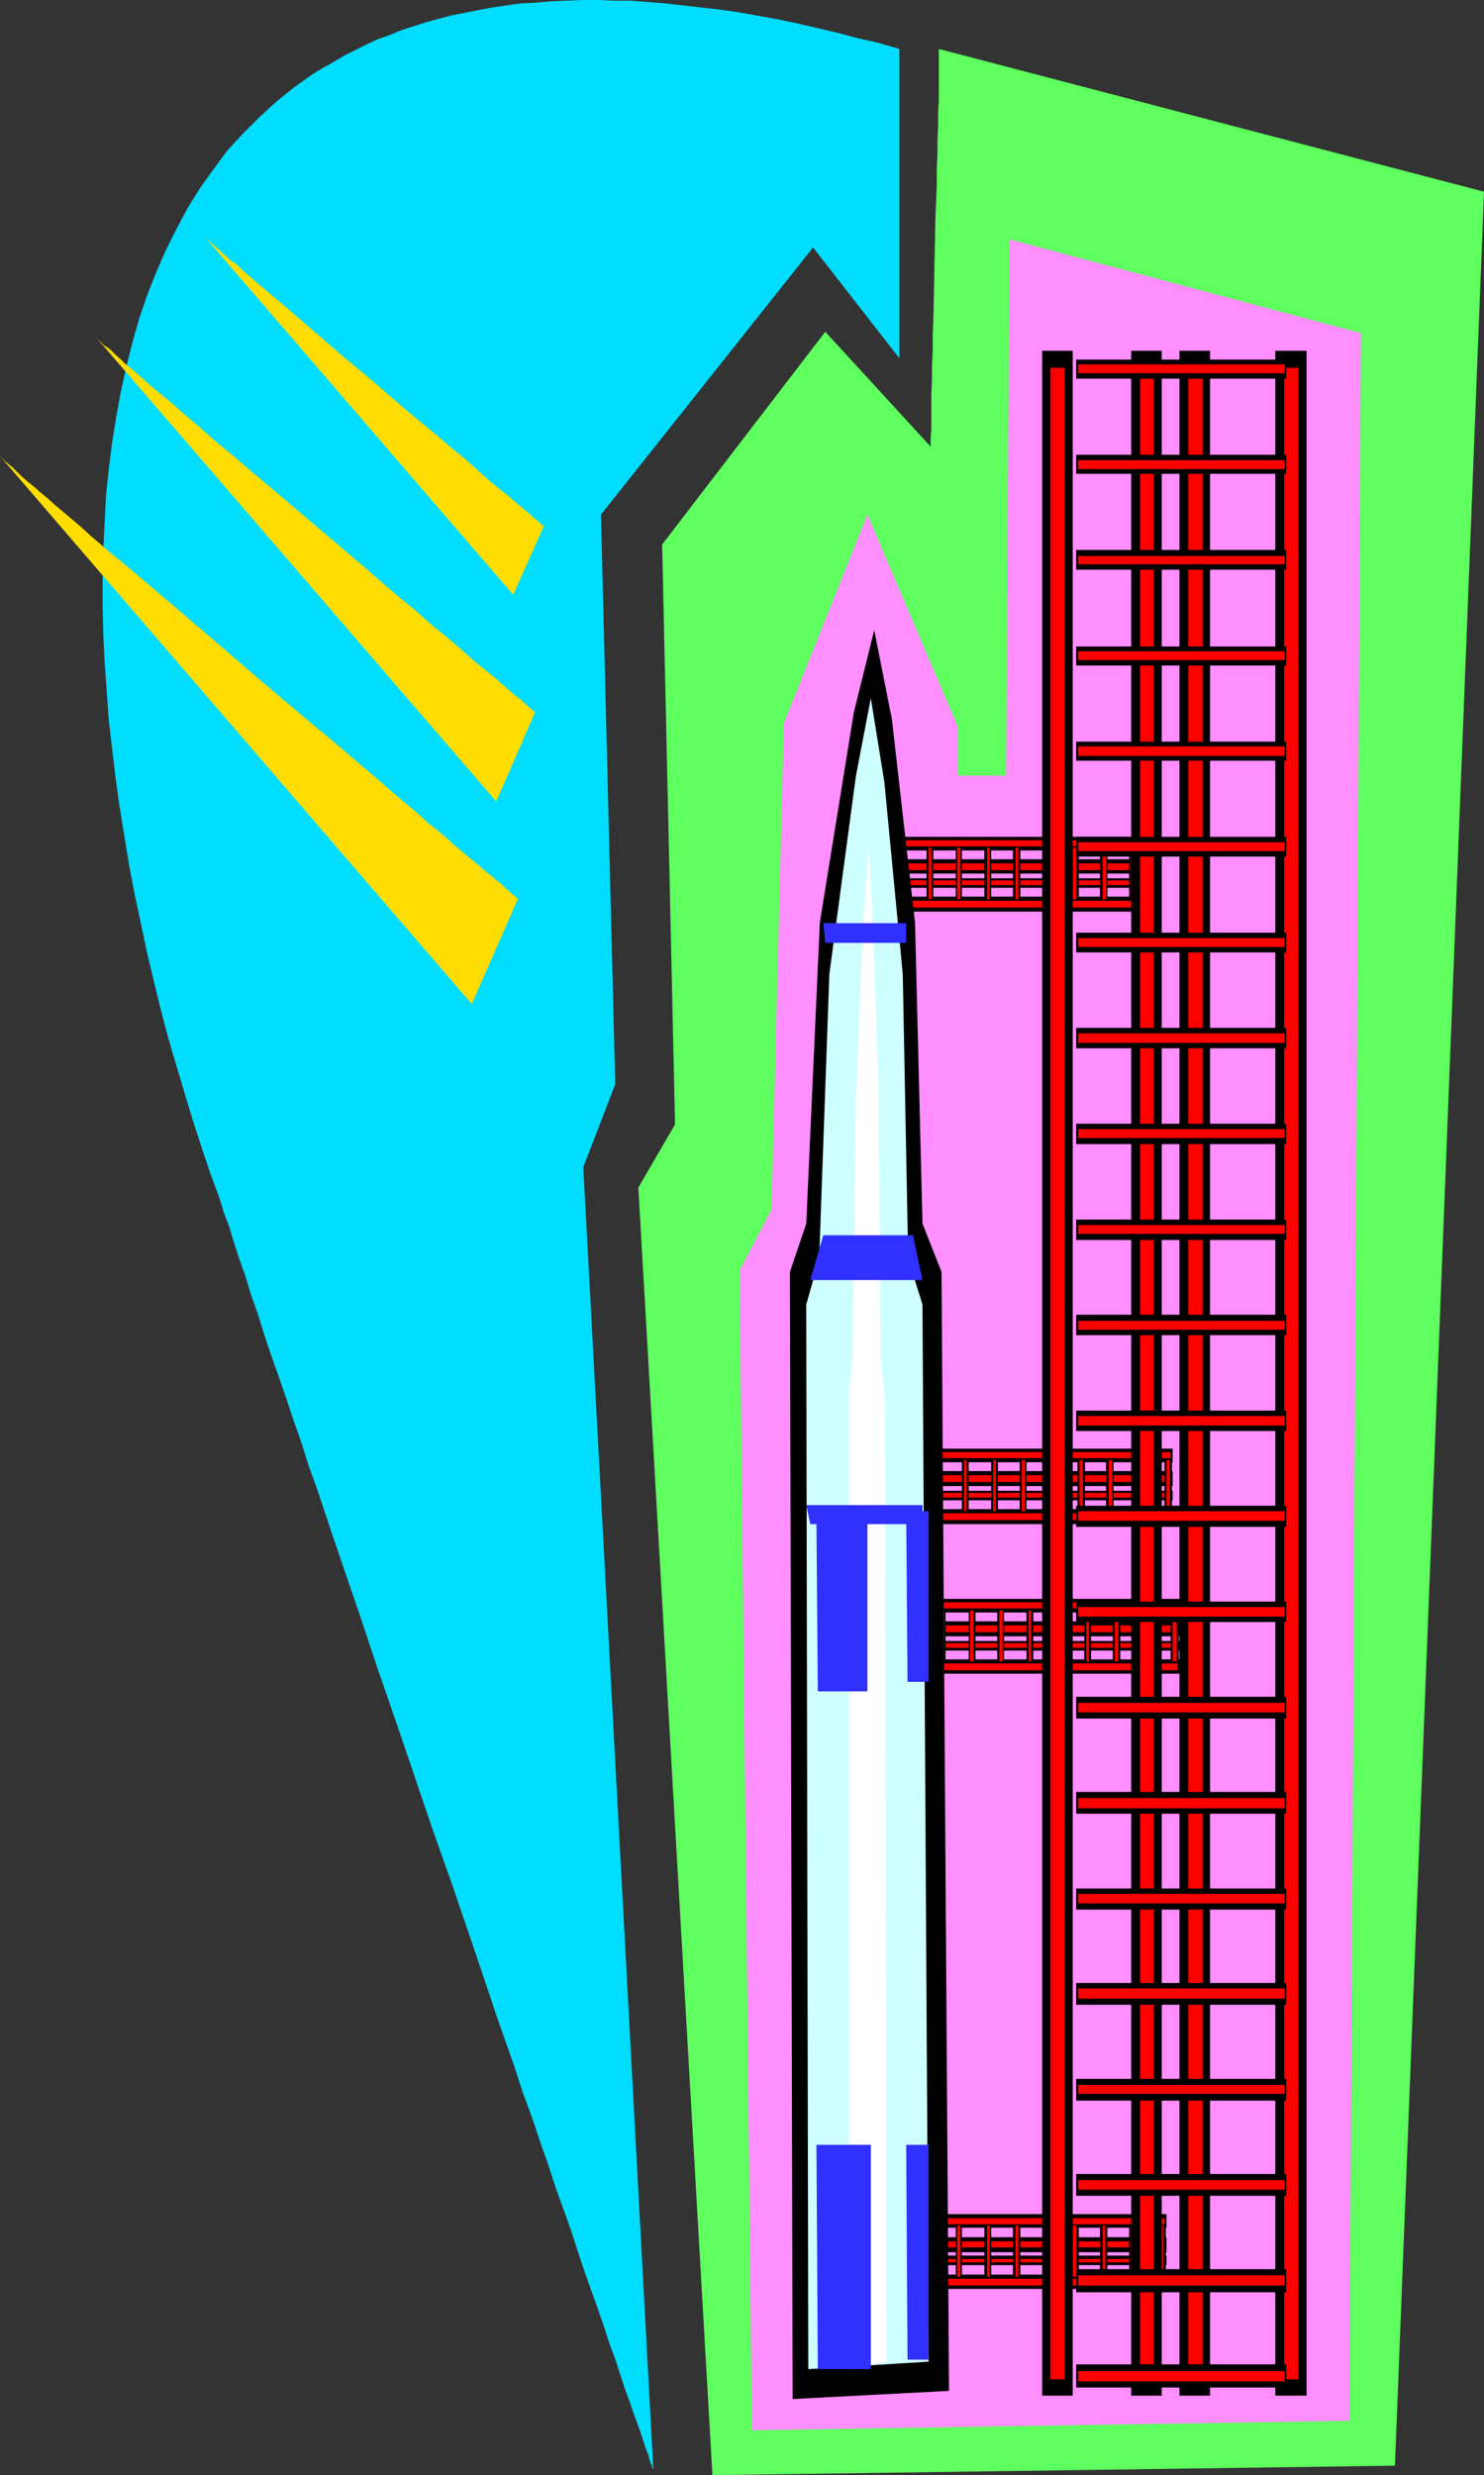 <?xml version="1.0" encoding="UTF-8" standalone="no"?>
<svg
   version="1.0"
   width="93.342mm"
   height="155.668mm"
   id="svg180"
   sodipodi:docname="Rocket 18.wmf"
   xmlns:inkscape="http://www.inkscape.org/namespaces/inkscape"
   xmlns:sodipodi="http://sodipodi.sourceforge.net/DTD/sodipodi-0.dtd"
   xmlns="http://www.w3.org/2000/svg"
   xmlns:svg="http://www.w3.org/2000/svg">
  <rect width="100%" height="100%" fill="#333333" stroke="none"/>
  <sodipodi:namedview
     id="namedview180"
     pagecolor="#ffffff"
     bordercolor="#000000"
     borderopacity="0.25"
     inkscape:showpageshadow="2"
     inkscape:pageopacity="0.0"
     inkscape:pagecheckerboard="0"
     inkscape:deskcolor="#d1d1d1"
     inkscape:document-units="mm" />
  <defs
     id="defs1">
    <pattern
       id="WMFhbasepattern"
       patternUnits="userSpaceOnUse"
       width="6"
       height="6"
       x="0"
       y="0" />
  </defs>
  <path
     style="fill:#5eff5e;fill-opacity:1;fill-rule:evenodd;stroke:none"
     d="m 169.365,588.353 -17.615,-306.054 8.727,-15.028 -3.071,-137.837 38.786,-50.578 25.049,27.309 v -1.939 l 0.162,-2.262 v -2.585 -2.747 -3.07 l 0.162,-3.232 v -3.393 l 0.162,-3.555 v -3.717 l 0.162,-3.878 0.162,-7.918 0.323,-15.998 0.323,-7.756 v -3.878 l 0.162,-3.555 v -3.555 l 0.162,-3.232 v -3.232 l 0.162,-2.747 V 21.168 18.906 16.805 11.958 11.796 11.635 L 352.789,45.569 331.618,586.091 Z"
     id="path1" />
  <path
     style="fill:#ff8eff;fill-opacity:1;fill-rule:evenodd;stroke:none"
     d="m 178.738,577.688 -2.909,-275.674 7.596,-14.543 2.909,-115.538 19.878,-49.608 21.494,50.416 v 11.635 h 11.474 l 0.808,-127.495 83.551,22.3 -2.747,496.246 z"
     id="path2" />
  <path
     style="fill:#000000;fill-opacity:1;fill-rule:evenodd;stroke:none"
     d="m 270.531,216.694 v -3.555 H 206.211 v 3.555 z"
     id="path3" />
  <path
     style="fill:#ff0000;fill-opacity:1;fill-rule:evenodd;stroke:none"
     d="m 269.884,215.724 v -1.616 h -63.188 v 1.616 z"
     id="path4" />
  <path
     style="fill:#000000;fill-opacity:1;fill-rule:evenodd;stroke:none"
     d="m 270.531,202.15 v -3.232 H 206.211 v 3.232 z"
     id="path5" />
  <path
     style="fill:#ff0000;fill-opacity:1;fill-rule:evenodd;stroke:none"
     d="m 269.884,201.181 v -1.454 h -63.188 v 1.454 z"
     id="path6" />
  <path
     style="fill:#000000;fill-opacity:1;fill-rule:evenodd;stroke:none"
     d="m 270.531,207.645 v -3.393 H 206.211 v 3.393 z"
     id="path7" />
  <path
     style="fill:#ff0000;fill-opacity:1;fill-rule:evenodd;stroke:none"
     d="m 269.884,206.837 v -1.616 h -63.188 v 1.616 z"
     id="path8" />
  <path
     style="fill:#000000;fill-opacity:1;fill-rule:evenodd;stroke:none"
     d="m 270.531,211.038 v -2.262 H 206.211 v 2.262 z"
     id="path9" />
  <path
     style="fill:#ff0000;fill-opacity:1;fill-rule:evenodd;stroke:none"
     d="m 269.884,210.392 v -1.131 h -63.188 v 1.131 z"
     id="path10" />
  <path
     style="fill:#000000;fill-opacity:1;fill-rule:evenodd;stroke:none"
     d="m 270.208,201.504 h -1.778 v 12.443 h 1.778 z"
     id="path11" />
  <path
     style="fill:#ff0000;fill-opacity:1;fill-rule:evenodd;stroke:none"
     d="m 269.723,201.504 h -0.808 v 12.281 h 0.808 z"
     id="path12" />
  <path
     style="fill:#000000;fill-opacity:1;fill-rule:evenodd;stroke:none"
     d="m 263.258,201.504 h -1.778 v 12.443 h 1.778 z"
     id="path13" />
  <path
     style="fill:#ff0000;fill-opacity:1;fill-rule:evenodd;stroke:none"
     d="m 262.935,201.504 h -0.808 v 12.281 h 0.808 z"
     id="path14" />
  <path
     style="fill:#000000;fill-opacity:1;fill-rule:evenodd;stroke:none"
     d="m 256.471,201.504 h -1.778 v 12.443 h 1.778 z"
     id="path15" />
  <path
     style="fill:#ff0000;fill-opacity:1;fill-rule:evenodd;stroke:none"
     d="m 255.824,201.504 h -0.808 v 12.281 h 0.808 z"
     id="path16" />
  <path
     style="fill:#000000;fill-opacity:1;fill-rule:evenodd;stroke:none"
     d="m 249.522,201.504 h -1.616 v 12.443 h 1.616 z"
     id="path17" />
  <path
     style="fill:#ff0000;fill-opacity:1;fill-rule:evenodd;stroke:none"
     d="m 249.037,201.504 h -0.808 v 12.281 h 0.808 z"
     id="path18" />
  <path
     style="fill:#000000;fill-opacity:1;fill-rule:evenodd;stroke:none"
     d="m 242.573,201.504 h -1.778 v 12.443 h 1.778 z"
     id="path19" />
  <path
     style="fill:#ff0000;fill-opacity:1;fill-rule:evenodd;stroke:none"
     d="m 242.088,201.504 h -0.646 v 12.281 h 0.646 z"
     id="path20" />
  <path
     style="fill:#000000;fill-opacity:1;fill-rule:evenodd;stroke:none"
     d="m 235.624,201.504 h -1.616 v 12.443 h 1.616 z"
     id="path21" />
  <path
     style="fill:#ff0000;fill-opacity:1;fill-rule:evenodd;stroke:none"
     d="m 235.3,201.504 h -0.646 v 12.281 h 0.646 z"
     id="path22" />
  <path
     style="fill:#000000;fill-opacity:1;fill-rule:evenodd;stroke:none"
     d="m 228.674,201.504 h -1.454 v 12.443 h 1.454 z"
     id="path23" />
  <path
     style="fill:#ff0000;fill-opacity:1;fill-rule:evenodd;stroke:none"
     d="m 228.351,201.504 h -0.808 v 12.281 h 0.808 z"
     id="path24" />
  <path
     style="fill:#000000;fill-opacity:1;fill-rule:evenodd;stroke:none"
     d="m 221.887,201.504 h -1.616 v 12.443 h 1.616 z"
     id="path25" />
  <path
     style="fill:#ff0000;fill-opacity:1;fill-rule:evenodd;stroke:none"
     d="m 221.402,201.504 h -0.646 v 12.281 h 0.646 z"
     id="path26" />
  <path
     style="fill:#000000;fill-opacity:1;fill-rule:evenodd;stroke:none"
     d="m 214.938,201.504 h -1.454 v 12.443 h 1.454 z"
     id="path27" />
  <path
     style="fill:#ff0000;fill-opacity:1;fill-rule:evenodd;stroke:none"
     d="m 214.615,201.504 h -0.808 v 12.281 h 0.808 z"
     id="path28" />
  <path
     style="fill:#000000;fill-opacity:1;fill-rule:evenodd;stroke:none"
     d="m 208.15,201.504 h -1.616 v 12.443 h 1.616 z"
     id="path29" />
  <path
     style="fill:#ff0000;fill-opacity:1;fill-rule:evenodd;stroke:none"
     d="m 207.665,201.504 h -0.646 v 12.281 h 0.646 z"
     id="path30" />
  <path
     style="fill:#000000;fill-opacity:1;fill-rule:evenodd;stroke:none"
     d="m 277.318,544.077 v -3.393 h -64.158 v 3.393 z"
     id="path31" />
  <path
     style="fill:#ff0000;fill-opacity:1;fill-rule:evenodd;stroke:none"
     d="m 276.833,543.269 v -1.616 h -63.027 v 1.616 z"
     id="path32" />
  <path
     style="fill:#000000;fill-opacity:1;fill-rule:evenodd;stroke:none"
     d="m 277.318,529.534 v -3.232 h -64.158 v 3.232 z"
     id="path33" />
  <path
     style="fill:#ff0000;fill-opacity:1;fill-rule:evenodd;stroke:none"
     d="m 276.833,528.726 v -1.454 h -63.027 v 1.454 z"
     id="path34" />
  <path
     style="fill:#000000;fill-opacity:1;fill-rule:evenodd;stroke:none"
     d="m 277.318,535.351 v -3.555 h -64.158 v 3.555 z"
     id="path35" />
  <path
     style="fill:#ff0000;fill-opacity:1;fill-rule:evenodd;stroke:none"
     d="m 276.833,534.22 v -1.454 h -63.027 v 1.454 z"
     id="path36" />
  <path
     style="fill:#000000;fill-opacity:1;fill-rule:evenodd;stroke:none"
     d="m 277.318,538.422 v -2.262 h -64.158 v 2.262 z"
     id="path37" />
  <path
     style="fill:#ff0000;fill-opacity:1;fill-rule:evenodd;stroke:none"
     d="m 276.833,537.775 v -0.808 h -63.027 v 0.808 z"
     id="path38" />
  <path
     style="fill:#000000;fill-opacity:1;fill-rule:evenodd;stroke:none"
     d="m 277.157,528.888 h -1.939 v 12.443 h 1.939 z"
     id="path39" />
  <path
     style="fill:#ff0000;fill-opacity:1;fill-rule:evenodd;stroke:none"
     d="m 276.51,529.049 h -0.808 v 12.119 h 0.808 z"
     id="path40" />
  <path
     style="fill:#000000;fill-opacity:1;fill-rule:evenodd;stroke:none"
     d="m 270.046,529.049 h -1.616 v 12.281 h 1.616 z"
     id="path41" />
  <path
     style="fill:#ff0000;fill-opacity:1;fill-rule:evenodd;stroke:none"
     d="m 269.723,529.049 h -0.808 v 12.119 h 0.808 z"
     id="path42" />
  <path
     style="fill:#000000;fill-opacity:1;fill-rule:evenodd;stroke:none"
     d="m 263.258,529.049 h -1.778 v 12.281 h 1.778 z"
     id="path43" />
  <path
     style="fill:#ff0000;fill-opacity:1;fill-rule:evenodd;stroke:none"
     d="m 262.774,529.049 h -0.646 v 12.119 h 0.646 z"
     id="path44" />
  <path
     style="fill:#000000;fill-opacity:1;fill-rule:evenodd;stroke:none"
     d="m 256.471,529.049 h -1.778 v 12.281 h 1.778 z"
     id="path45" />
  <path
     style="fill:#ff0000;fill-opacity:1;fill-rule:evenodd;stroke:none"
     d="m 255.824,529.049 h -0.808 v 12.119 h 0.808 z"
     id="path46" />
  <path
     style="fill:#000000;fill-opacity:1;fill-rule:evenodd;stroke:none"
     d="m 249.522,529.049 h -1.616 v 12.281 h 1.616 z"
     id="path47" />
  <path
     style="fill:#ff0000;fill-opacity:1;fill-rule:evenodd;stroke:none"
     d="m 249.037,529.049 h -0.808 v 12.119 h 0.808 z"
     id="path48" />
  <path
     style="fill:#000000;fill-opacity:1;fill-rule:evenodd;stroke:none"
     d="m 242.573,529.049 h -1.778 v 12.281 h 1.778 z"
     id="path49" />
  <path
     style="fill:#ff0000;fill-opacity:1;fill-rule:evenodd;stroke:none"
     d="m 242.088,529.049 h -0.646 v 12.119 h 0.646 z"
     id="path50" />
  <path
     style="fill:#000000;fill-opacity:1;fill-rule:evenodd;stroke:none"
     d="m 235.624,529.049 h -1.616 v 12.281 h 1.616 z"
     id="path51" />
  <path
     style="fill:#ff0000;fill-opacity:1;fill-rule:evenodd;stroke:none"
     d="m 235.3,529.049 h -0.646 v 12.119 h 0.646 z"
     id="path52" />
  <path
     style="fill:#000000;fill-opacity:1;fill-rule:evenodd;stroke:none"
     d="m 228.674,529.049 h -1.454 v 12.281 h 1.454 z"
     id="path53" />
  <path
     style="fill:#ff0000;fill-opacity:1;fill-rule:evenodd;stroke:none"
     d="m 228.351,529.049 h -0.808 v 12.119 h 0.808 z"
     id="path54" />
  <path
     style="fill:#000000;fill-opacity:1;fill-rule:evenodd;stroke:none"
     d="m 221.887,529.049 h -1.616 v 12.281 h 1.616 z"
     id="path55" />
  <path
     style="fill:#ff0000;fill-opacity:1;fill-rule:evenodd;stroke:none"
     d="m 221.402,529.049 h -0.646 v 12.119 h 0.646 z"
     id="path56" />
  <path
     style="fill:#000000;fill-opacity:1;fill-rule:evenodd;stroke:none"
     d="m 214.938,528.888 h -1.454 v 12.443 h 1.454 z"
     id="path57" />
  <path
     style="fill:#ff0000;fill-opacity:1;fill-rule:evenodd;stroke:none"
     d="m 214.615,529.049 h -0.808 v 12.119 h 0.808 z"
     id="path58" />
  <path
     style="fill:#000000;fill-opacity:1;fill-rule:evenodd;stroke:none"
     d="m 280.389,397.837 v -3.393 h -64.32 v 3.393 z"
     id="path59" />
  <path
     style="fill:#ff0000;fill-opacity:1;fill-rule:evenodd;stroke:none"
     d="m 279.904,397.029 v -1.616 h -63.188 v 1.616 z"
     id="path60" />
  <path
     style="fill:#000000;fill-opacity:1;fill-rule:evenodd;stroke:none"
     d="m 280.389,383.294 v -3.232 h -64.32 v 3.232 z"
     id="path61" />
  <path
     style="fill:#ff0000;fill-opacity:1;fill-rule:evenodd;stroke:none"
     d="m 279.904,382.325 v -1.454 h -63.188 v 1.454 z"
     id="path62" />
  <path
     style="fill:#000000;fill-opacity:1;fill-rule:evenodd;stroke:none"
     d="m 280.389,388.95 v -3.555 h -64.32 v 3.555 z"
     id="path63" />
  <path
     style="fill:#ff0000;fill-opacity:1;fill-rule:evenodd;stroke:none"
     d="m 279.904,387.98 v -1.616 h -63.188 v 1.616 z"
     id="path64" />
  <path
     style="fill:#000000;fill-opacity:1;fill-rule:evenodd;stroke:none"
     d="m 280.389,392.343 v -2.262 h -64.32 v 2.262 z"
     id="path65" />
  <path
     style="fill:#ff0000;fill-opacity:1;fill-rule:evenodd;stroke:none"
     d="m 279.904,391.697 v -1.131 h -63.188 v 1.131 z"
     id="path66" />
  <path
     style="fill:#000000;fill-opacity:1;fill-rule:evenodd;stroke:none"
     d="m 280.227,382.648 h -1.939 v 12.281 h 1.939 z"
     id="path67" />
  <path
     style="fill:#ff0000;fill-opacity:1;fill-rule:evenodd;stroke:none"
     d="m 279.742,382.648 h -0.97 v 12.281 h 0.97 z"
     id="path68" />
  <path
     style="fill:#000000;fill-opacity:1;fill-rule:evenodd;stroke:none"
     d="m 273.278,382.648 h -1.778 v 12.281 h 1.778 z"
     id="path69" />
  <path
     style="fill:#ff0000;fill-opacity:1;fill-rule:evenodd;stroke:none"
     d="m 272.793,382.809 h -0.808 v 12.119 h 0.808 z"
     id="path70" />
  <path
     style="fill:#000000;fill-opacity:1;fill-rule:evenodd;stroke:none"
     d="m 266.329,382.648 h -1.778 v 12.281 h 1.778 z"
     id="path71" />
  <path
     style="fill:#ff0000;fill-opacity:1;fill-rule:evenodd;stroke:none"
     d="m 265.844,382.809 h -0.808 v 12.119 h 0.808 z"
     id="path72" />
  <path
     style="fill:#000000;fill-opacity:1;fill-rule:evenodd;stroke:none"
     d="m 259.38,382.648 h -1.616 v 12.281 h 1.616 z"
     id="path73" />
  <path
     style="fill:#ff0000;fill-opacity:1;fill-rule:evenodd;stroke:none"
     d="m 258.895,382.809 h -0.646 v 12.119 h 0.646 z"
     id="path74" />
  <path
     style="fill:#000000;fill-opacity:1;fill-rule:evenodd;stroke:none"
     d="m 252.592,382.648 h -1.778 v 12.281 h 1.778 z"
     id="path75" />
  <path
     style="fill:#ff0000;fill-opacity:1;fill-rule:evenodd;stroke:none"
     d="m 251.946,382.809 h -0.646 v 12.119 h 0.646 z"
     id="path76" />
  <path
     style="fill:#000000;fill-opacity:1;fill-rule:evenodd;stroke:none"
     d="m 245.643,382.648 h -1.616 v 12.281 h 1.616 z"
     id="path77" />
  <path
     style="fill:#ff0000;fill-opacity:1;fill-rule:evenodd;stroke:none"
     d="m 245.158,382.809 h -0.646 v 12.119 h 0.646 z"
     id="path78" />
  <path
     style="fill:#000000;fill-opacity:1;fill-rule:evenodd;stroke:none"
     d="m 238.694,382.648 h -1.616 v 12.281 h 1.616 z"
     id="path79" />
  <path
     style="fill:#ff0000;fill-opacity:1;fill-rule:evenodd;stroke:none"
     d="m 238.371,382.809 h -0.808 v 12.119 h 0.808 z"
     id="path80" />
  <path
     style="fill:#000000;fill-opacity:1;fill-rule:evenodd;stroke:none"
     d="m 231.907,382.648 h -1.616 v 12.281 h 1.616 z"
     id="path81" />
  <path
     style="fill:#ff0000;fill-opacity:1;fill-rule:evenodd;stroke:none"
     d="m 231.422,382.809 h -0.808 v 12.119 h 0.808 z"
     id="path82" />
  <path
     style="fill:#000000;fill-opacity:1;fill-rule:evenodd;stroke:none"
     d="m 224.796,382.648 h -1.293 v 12.281 h 1.293 z"
     id="path83" />
  <path
     style="fill:#ff0000;fill-opacity:1;fill-rule:evenodd;stroke:none"
     d="m 224.473,382.809 h -0.646 v 12.119 h 0.646 z"
     id="path84" />
  <path
     style="fill:#000000;fill-opacity:1;fill-rule:evenodd;stroke:none"
     d="m 218.008,382.648 h -1.616 v 12.281 h 1.616 z"
     id="path85" />
  <path
     style="fill:#ff0000;fill-opacity:1;fill-rule:evenodd;stroke:none"
     d="m 217.685,382.648 h -0.646 v 12.281 h 0.646 z"
     id="path86" />
  <path
     style="fill:#000000;fill-opacity:1;fill-rule:evenodd;stroke:none"
     d="m 278.773,362.287 v -3.555 h -64.158 v 3.555 z"
     id="path87" />
  <path
     style="fill:#ff0000;fill-opacity:1;fill-rule:evenodd;stroke:none"
     d="m 278.288,361.318 v -1.616 h -63.027 v 1.616 z"
     id="path88" />
  <path
     style="fill:#000000;fill-opacity:1;fill-rule:evenodd;stroke:none"
     d="m 278.773,347.582 v -3.232 h -64.158 v 3.232 z"
     id="path89" />
  <path
     style="fill:#ff0000;fill-opacity:1;fill-rule:evenodd;stroke:none"
     d="m 278.288,346.613 v -1.454 h -63.027 v 1.454 z"
     id="path90" />
  <path
     style="fill:#000000;fill-opacity:1;fill-rule:evenodd;stroke:none"
     d="m 278.773,353.238 v -3.555 h -64.158 v 3.555 z"
     id="path91" />
  <path
     style="fill:#ff0000;fill-opacity:1;fill-rule:evenodd;stroke:none"
     d="m 278.288,352.269 v -1.616 h -63.027 v 1.616 z"
     id="path92" />
  <path
     style="fill:#000000;fill-opacity:1;fill-rule:evenodd;stroke:none"
     d="m 278.773,356.632 v -2.262 h -64.158 v 2.262 z"
     id="path93" />
  <path
     style="fill:#ff0000;fill-opacity:1;fill-rule:evenodd;stroke:none"
     d="m 278.288,355.985 v -1.131 h -63.027 v 1.131 z"
     id="path94" />
  <path
     style="fill:#000000;fill-opacity:1;fill-rule:evenodd;stroke:none"
     d="m 278.611,346.936 h -1.778 v 12.281 h 1.778 z"
     id="path95" />
  <path
     style="fill:#ff0000;fill-opacity:1;fill-rule:evenodd;stroke:none"
     d="m 278.126,347.098 h -0.808 v 12.119 h 0.808 z"
     id="path96" />
  <path
     style="fill:#000000;fill-opacity:1;fill-rule:evenodd;stroke:none"
     d="m 271.662,346.936 h -1.616 v 12.281 h 1.616 z"
     id="path97" />
  <path
     style="fill:#ff0000;fill-opacity:1;fill-rule:evenodd;stroke:none"
     d="m 271.177,347.098 h -0.808 v 12.119 h 0.808 z"
     id="path98" />
  <path
     style="fill:#000000;fill-opacity:1;fill-rule:evenodd;stroke:none"
     d="m 264.713,346.936 h -1.778 v 12.281 h 1.778 z"
     id="path99" />
  <path
     style="fill:#ff0000;fill-opacity:1;fill-rule:evenodd;stroke:none"
     d="m 264.39,347.098 h -0.808 v 12.119 h 0.808 z"
     id="path100" />
  <path
     style="fill:#000000;fill-opacity:1;fill-rule:evenodd;stroke:none"
     d="m 257.925,346.936 h -1.778 v 12.281 h 1.778 z"
     id="path101" />
  <path
     style="fill:#ff0000;fill-opacity:1;fill-rule:evenodd;stroke:none"
     d="m 257.441,347.098 h -0.808 v 12.119 h 0.808 z"
     id="path102" />
  <path
     style="fill:#000000;fill-opacity:1;fill-rule:evenodd;stroke:none"
     d="m 251.138,346.936 h -1.778 v 12.281 h 1.778 z"
     id="path103" />
  <path
     style="fill:#ff0000;fill-opacity:1;fill-rule:evenodd;stroke:none"
     d="m 250.491,347.098 h -0.808 v 12.119 h 0.808 z"
     id="path104" />
  <path
     style="fill:#000000;fill-opacity:1;fill-rule:evenodd;stroke:none"
     d="m 244.027,346.936 h -1.616 v 12.281 h 1.616 z"
     id="path105" />
  <path
     style="fill:#ff0000;fill-opacity:1;fill-rule:evenodd;stroke:none"
     d="m 243.704,347.098 h -0.808 v 12.119 h 0.808 z"
     id="path106" />
  <path
     style="fill:#000000;fill-opacity:1;fill-rule:evenodd;stroke:none"
     d="m 237.24,346.936 h -1.616 v 12.281 h 1.616 z"
     id="path107" />
  <path
     style="fill:#ff0000;fill-opacity:1;fill-rule:evenodd;stroke:none"
     d="m 236.755,347.098 h -0.646 v 12.119 h 0.646 z"
     id="path108" />
  <path
     style="fill:#000000;fill-opacity:1;fill-rule:evenodd;stroke:none"
     d="m 230.291,346.936 h -1.616 v 12.281 h 1.616 z"
     id="path109" />
  <path
     style="fill:#ff0000;fill-opacity:1;fill-rule:evenodd;stroke:none"
     d="m 229.806,347.098 h -0.646 v 12.119 h 0.646 z"
     id="path110" />
  <path
     style="fill:#000000;fill-opacity:1;fill-rule:evenodd;stroke:none"
     d="m 223.503,346.936 h -1.778 v 12.281 h 1.778 z"
     id="path111" />
  <path
     style="fill:#ff0000;fill-opacity:1;fill-rule:evenodd;stroke:none"
     d="m 223.018,347.098 h -0.808 v 12.119 h 0.808 z"
     id="path112" />
  <path
     style="fill:#000000;fill-opacity:1;fill-rule:evenodd;stroke:none"
     d="m 216.392,346.936 h -1.454 v 12.281 h 1.454 z"
     id="path113" />
  <path
     style="fill:#ff0000;fill-opacity:1;fill-rule:evenodd;stroke:none"
     d="m 216.069,347.098 h -0.646 v 12.119 h 0.646 z"
     id="path114" />
  <path
     style="fill:#000000;fill-opacity:1;fill-rule:evenodd;stroke:none"
     d="m 188.434,570.255 -0.646,-267.918 3.879,-11.473 3.232,-71.585 8.08,-49.932 4.848,-19.553 4.202,21.168 5.495,48.316 1.778,71.585 4.525,11.473 1.778,265.979 z"
     id="path115" />
  <path
     style="fill:#ceffff;fill-opacity:1;fill-rule:evenodd;stroke:none"
     d="m 192.151,563.145 -0.485,-253.052 3.071,-10.827 2.424,-67.707 6.303,-47.023 3.555,-18.583 3.232,20.037 4.363,45.569 1.293,67.707 3.394,10.827 1.454,251.274 z"
     id="path116" />
  <path
     style="fill:#ffffff;fill-opacity:1;fill-rule:evenodd;stroke:none"
     d="m 201.848,563.145 -0.162,-230.591 0.97,-10.019 0.808,-61.566 1.778,-42.983 1.293,-16.805 0.97,18.26 1.454,41.529 0.323,61.566 1.131,10.019 0.323,228.813 z"
     id="path117" />
  <path
     style="fill:#000000;fill-opacity:1;fill-rule:evenodd;stroke:none"
     d="m 247.744,569.447 h 7.272 V 83.381 h -7.272 z"
     id="path118" />
  <path
     style="fill:#ff0000;fill-opacity:1;fill-rule:evenodd;stroke:none"
     d="m 249.683,565.569 h 3.394 V 87.421 h -3.394 z"
     id="path119" />
  <path
     style="fill:#000000;fill-opacity:1;fill-rule:evenodd;stroke:none"
     d="m 303.175,569.447 h 7.434 V 83.381 h -7.434 z"
     id="path120" />
  <path
     style="fill:#ff0000;fill-opacity:1;fill-rule:evenodd;stroke:none"
     d="m 305.276,565.569 h 3.394 V 87.421 h -3.394 z"
     id="path121" />
  <path
     style="fill:#000000;fill-opacity:1;fill-rule:evenodd;stroke:none"
     d="m 280.389,569.447 h 7.272 V 83.381 h -7.272 z"
     id="path122" />
  <path
     style="fill:#ff0000;fill-opacity:1;fill-rule:evenodd;stroke:none"
     d="m 282.49,565.569 h 3.394 V 87.421 h -3.394 z"
     id="path123" />
  <path
     style="fill:#000000;fill-opacity:1;fill-rule:evenodd;stroke:none"
     d="m 268.915,569.447 h 7.272 V 83.381 h -7.272 z"
     id="path124" />
  <path
     style="fill:#ff0000;fill-opacity:1;fill-rule:evenodd;stroke:none"
     d="m 271.016,565.569 h 3.232 V 87.421 h -3.232 z"
     id="path125" />
  <path
     style="fill:#000000;fill-opacity:1;fill-rule:evenodd;stroke:none"
     d="m 305.761,567.508 v -5.494 h -49.937 v 5.494 z"
     id="path126" />
  <path
     style="fill:#ff0000;fill-opacity:1;fill-rule:evenodd;stroke:none"
     d="m 305.438,566.054 v -2.424 h -49.129 v 2.424 z"
     id="path127" />
  <path
     style="fill:#000000;fill-opacity:1;fill-rule:evenodd;stroke:none"
     d="m 305.761,544.885 v -5.494 h -49.937 v 5.494 z"
     id="path128" />
  <path
     style="fill:#ff0000;fill-opacity:1;fill-rule:evenodd;stroke:none"
     d="m 305.438,543.269 v -2.424 h -49.129 v 2.424 z"
     id="path129" />
  <path
     style="fill:#000000;fill-opacity:1;fill-rule:evenodd;stroke:none"
     d="m 305.761,521.939 v -5.171 h -49.937 v 5.171 z"
     id="path130" />
  <path
     style="fill:#ff0000;fill-opacity:1;fill-rule:evenodd;stroke:none"
     d="m 305.438,520.485 v -2.262 h -49.129 v 2.262 z"
     id="path131" />
  <path
     style="fill:#000000;fill-opacity:1;fill-rule:evenodd;stroke:none"
     d="m 305.761,499.317 v -5.171 h -49.937 v 5.171 z"
     id="path132" />
  <path
     style="fill:#ff0000;fill-opacity:1;fill-rule:evenodd;stroke:none"
     d="m 305.438,497.701 v -2.101 h -49.129 v 2.101 z"
     id="path133" />
  <path
     style="fill:#000000;fill-opacity:1;fill-rule:evenodd;stroke:none"
     d="m 305.761,476.532 v -5.171 h -49.937 v 5.171 z"
     id="path134" />
  <path
     style="fill:#ff0000;fill-opacity:1;fill-rule:evenodd;stroke:none"
     d="m 305.438,475.078 v -2.424 h -49.129 v 2.424 z"
     id="path135" />
  <path
     style="fill:#000000;fill-opacity:1;fill-rule:evenodd;stroke:none"
     d="m 305.761,453.909 v -5.009 h -49.937 v 5.009 z"
     id="path136" />
  <path
     style="fill:#ff0000;fill-opacity:1;fill-rule:evenodd;stroke:none"
     d="m 305.438,452.455 v -2.262 h -49.129 v 2.262 z"
     id="path137" />
  <path
     style="fill:#000000;fill-opacity:1;fill-rule:evenodd;stroke:none"
     d="m 305.761,431.125 v -5.171 h -49.937 v 5.171 z"
     id="path138" />
  <path
     style="fill:#ff0000;fill-opacity:1;fill-rule:evenodd;stroke:none"
     d="m 305.438,429.832 v -2.424 h -49.129 v 2.424 z"
     id="path139" />
  <path
     style="fill:#000000;fill-opacity:1;fill-rule:evenodd;stroke:none"
     d="m 305.761,408.502 v -5.171 h -49.937 v 5.171 z"
     id="path140" />
  <path
     style="fill:#ff0000;fill-opacity:1;fill-rule:evenodd;stroke:none"
     d="m 305.438,407.048 v -2.262 h -49.129 v 2.262 z"
     id="path141" />
  <path
     style="fill:#000000;fill-opacity:1;fill-rule:evenodd;stroke:none"
     d="m 305.761,385.556 v -4.848 h -49.937 v 4.848 z"
     id="path142" />
  <path
     style="fill:#ff0000;fill-opacity:1;fill-rule:evenodd;stroke:none"
     d="m 305.438,384.264 v -2.262 h -49.129 v 2.262 z"
     id="path143" />
  <path
     style="fill:#000000;fill-opacity:1;fill-rule:evenodd;stroke:none"
     d="m 305.761,362.934 v -5.009 h -49.937 v 5.009 z"
     id="path144" />
  <path
     style="fill:#ff0000;fill-opacity:1;fill-rule:evenodd;stroke:none"
     d="m 305.438,361.479 v -2.262 h -49.129 v 2.262 z"
     id="path145" />
  <path
     style="fill:#000000;fill-opacity:1;fill-rule:evenodd;stroke:none"
     d="m 305.761,340.149 v -4.848 h -49.937 v 4.848 z"
     id="path146" />
  <path
     style="fill:#ff0000;fill-opacity:1;fill-rule:evenodd;stroke:none"
     d="m 305.438,338.857 v -2.262 h -49.129 v 2.262 z"
     id="path147" />
  <path
     style="fill:#000000;fill-opacity:1;fill-rule:evenodd;stroke:none"
     d="m 305.761,317.365 v -4.848 h -49.937 v 4.848 z"
     id="path148" />
  <path
     style="fill:#ff0000;fill-opacity:1;fill-rule:evenodd;stroke:none"
     d="m 305.438,316.072 v -2.101 h -49.129 v 2.101 z"
     id="path149" />
  <path
     style="fill:#000000;fill-opacity:1;fill-rule:evenodd;stroke:none"
     d="m 305.761,294.742 v -4.848 h -49.937 v 4.848 z"
     id="path150" />
  <path
     style="fill:#ff0000;fill-opacity:1;fill-rule:evenodd;stroke:none"
     d="m 305.438,293.288 v -2.101 h -49.129 v 2.101 z"
     id="path151" />
  <path
     style="fill:#000000;fill-opacity:1;fill-rule:evenodd;stroke:none"
     d="m 305.761,271.958 v -4.848 h -49.937 v 4.848 z"
     id="path152" />
  <path
     style="fill:#ff0000;fill-opacity:1;fill-rule:evenodd;stroke:none"
     d="m 305.438,270.504 v -2.101 h -49.129 v 2.101 z"
     id="path153" />
  <path
     style="fill:#000000;fill-opacity:1;fill-rule:evenodd;stroke:none"
     d="m 305.761,249.173 v -4.848 h -49.937 v 4.848 z"
     id="path154" />
  <path
     style="fill:#ff0000;fill-opacity:1;fill-rule:evenodd;stroke:none"
     d="m 305.438,247.881 v -2.262 h -49.129 v 2.262 z"
     id="path155" />
  <path
     style="fill:#000000;fill-opacity:1;fill-rule:evenodd;stroke:none"
     d="m 305.761,226.389 v -4.686 h -49.937 v 4.686 z"
     id="path156" />
  <path
     style="fill:#ff0000;fill-opacity:1;fill-rule:evenodd;stroke:none"
     d="m 305.438,225.096 v -2.101 h -49.129 v 2.101 z"
     id="path157" />
  <path
     style="fill:#000000;fill-opacity:1;fill-rule:evenodd;stroke:none"
     d="m 305.761,203.605 v -4.686 h -49.937 v 4.686 z"
     id="path158" />
  <path
     style="fill:#ff0000;fill-opacity:1;fill-rule:evenodd;stroke:none"
     d="m 305.438,202.312 v -2.101 h -49.129 v 2.101 z"
     id="path159" />
  <path
     style="fill:#000000;fill-opacity:1;fill-rule:evenodd;stroke:none"
     d="m 305.761,180.82 v -4.525 h -49.937 v 4.525 z"
     id="path160" />
  <path
     style="fill:#ff0000;fill-opacity:1;fill-rule:evenodd;stroke:none"
     d="m 305.438,179.689 v -2.262 h -49.129 v 2.262 z"
     id="path161" />
  <path
     style="fill:#000000;fill-opacity:1;fill-rule:evenodd;stroke:none"
     d="m 305.761,158.198 v -4.525 h -49.937 v 4.525 z"
     id="path162" />
  <path
     style="fill:#ff0000;fill-opacity:1;fill-rule:evenodd;stroke:none"
     d="m 305.438,156.905 v -2.101 h -49.129 v 2.101 z"
     id="path163" />
  <path
     style="fill:#000000;fill-opacity:1;fill-rule:evenodd;stroke:none"
     d="m 305.761,135.413 v -4.686 h -49.937 v 4.686 z"
     id="path164" />
  <path
     style="fill:#ff0000;fill-opacity:1;fill-rule:evenodd;stroke:none"
     d="m 305.438,134.121 v -1.939 h -49.129 v 1.939 z"
     id="path165" />
  <path
     style="fill:#000000;fill-opacity:1;fill-rule:evenodd;stroke:none"
     d="m 305.761,112.629 v -4.525 h -49.937 v 4.525 z"
     id="path166" />
  <path
     style="fill:#ff0000;fill-opacity:1;fill-rule:evenodd;stroke:none"
     d="m 305.438,111.498 v -2.101 h -49.129 v 2.101 z"
     id="path167" />
  <path
     style="fill:#000000;fill-opacity:1;fill-rule:evenodd;stroke:none"
     d="m 305.761,90.006 v -4.525 h -49.937 v 4.525 z"
     id="path168" />
  <path
     style="fill:#ff0000;fill-opacity:1;fill-rule:evenodd;stroke:none"
     d="m 305.438,88.714 v -2.101 h -49.129 v 2.101 z"
     id="path169" />
  <path
     style="fill:#3030ff;fill-opacity:1;fill-rule:evenodd;stroke:none"
     d="m 195.707,293.611 h 21.332 l 2.263,10.665 h -26.665 z"
     id="path170" />
  <path
     style="fill:#3030ff;fill-opacity:1;fill-rule:evenodd;stroke:none"
     d="m 191.666,357.763 h 27.635 v 4.525 h -26.665 z"
     id="path171" />
  <path
     style="fill:#3030ff;fill-opacity:1;fill-rule:evenodd;stroke:none"
     d="m 195.707,219.441 h 19.716 v 4.686 h -19.231 z"
     id="path172" />
  <path
     style="fill:#3030ff;fill-opacity:1;fill-rule:evenodd;stroke:none"
     d="m 215.423,359.217 h 5.333 v 40.559 h -5.01 z"
     id="path173" />
  <path
     style="fill:#3030ff;fill-opacity:1;fill-rule:evenodd;stroke:none"
     d="m 215.423,509.82 h 5.333 v 51.063 h -5.01 z"
     id="path174" />
  <path
     style="fill:#3030ff;fill-opacity:1;fill-rule:evenodd;stroke:none"
     d="M 194.09,361.479 H 206.211 v 40.559 h -11.797 z"
     id="path175" />
  <path
     style="fill:#3030ff;fill-opacity:1;fill-rule:evenodd;stroke:none"
     d="m 194.09,509.82 h 12.929 v 53.325 h -12.605 z"
     id="path176" />
  <path
     style="fill:#00ddff;fill-opacity:1;fill-rule:evenodd;stroke:none"
     d="m 213.807,11.635 v 73.524 l -20.524,-26.339 -50.422,63.505 3.394,135.413 -7.596,19.714 16.646,309.447 v 0 l -0.162,-0.162 v -0.162 l -0.162,-0.323 v -0.323 l -0.323,-0.485 -0.162,-0.485 -0.162,-0.646 -0.162,-0.646 -0.323,-0.808 -0.646,-1.778 -0.646,-2.101 -0.808,-2.262 -0.97,-2.585 -0.97,-2.909 -1.131,-3.07 -1.131,-3.393 -1.131,-3.555 -1.454,-3.878 -1.293,-4.04 -1.454,-4.201 -1.616,-4.525 -1.616,-4.525 -1.616,-4.848 -1.616,-5.009 -1.778,-5.009 -1.939,-5.332 -1.778,-5.494 -1.939,-5.494 -1.939,-5.817 -2.101,-5.656 -1.939,-5.979 -2.101,-5.979 -2.101,-5.979 -2.101,-6.302 -4.202,-12.443 -4.363,-12.766 -4.525,-12.766 -8.727,-25.693 -4.363,-12.604 -4.202,-12.604 -4.202,-12.281 -2.101,-6.14 -1.939,-5.817 -1.939,-5.817 -2.101,-5.817 -1.778,-5.656 -1.939,-5.494 -1.778,-5.332 -1.778,-5.171 -1.778,-5.009 -1.616,-4.848 -1.454,-4.686 -1.616,-4.525 -1.293,-4.363 -1.454,-4.04 -1.293,-4.04 -1.131,-3.717 -1.293,-3.393 -0.97,-3.232 -2.263,-6.14 -2.101,-6.302 -2.101,-6.464 -1.939,-6.464 -1.939,-6.464 -1.939,-6.625 -1.778,-6.787 -1.616,-6.625 -1.616,-6.787 -1.454,-6.948 -1.454,-6.787 -1.293,-6.787 -1.131,-6.948 -1.131,-6.948 -0.97,-6.948 -0.808,-6.787 -0.808,-6.948 -0.485,-6.787 -0.485,-6.787 -0.323,-6.787 -0.162,-6.787 v -6.625 l 0.162,-6.625 0.323,-6.464 0.323,-6.464 0.646,-6.302 0.808,-6.302 0.97,-6.14 1.131,-6.14 1.293,-5.817 1.454,-5.817 1.616,-5.656 1.939,-5.656 2.101,-5.333 2.263,-5.171 2.586,-5.171 2.586,-4.848 2.909,-4.686 3.232,-4.525 3.232,-4.363 3.717,-4.04 3.879,-3.878 4.04,-3.717 4.202,-3.393 2.263,-1.616 2.263,-1.616 2.424,-1.454 2.586,-1.454 2.424,-1.454 2.586,-1.293 2.586,-1.293 2.747,-1.293 2.747,-0.97 2.747,-1.131 2.909,-0.97 3.071,-0.97 2.909,-0.808 3.071,-0.808 3.232,-0.646 3.232,-0.646 3.394,-0.646 3.394,-0.485 3.394,-0.485 3.555,-0.162 3.555,-0.323 3.717,-0.162 L 138.336,0 h 3.879 l 3.879,0.162 h 3.879 l 4.202,0.323 4.04,0.323 4.202,0.485 4.363,0.485 4.202,0.485 4.525,0.646 4.525,0.808 4.525,0.808 4.687,0.97 4.848,1.131 4.848,1.131 4.848,1.293 5.01,1.131 z"
     id="path177" />
  <path
     style="fill:#ffdd00;fill-opacity:1;fill-rule:evenodd;stroke:none"
     d="m 0,108.428 112.156,130.242 10.989,-25.047 h -0.162 l -0.162,-0.323 -0.485,-0.323 -0.646,-0.485 -0.646,-0.646 -0.97,-0.808 -0.97,-0.97 -1.293,-0.97 -1.293,-1.131 -1.454,-1.131 -1.616,-1.454 -1.616,-1.293 -1.939,-1.616 -1.939,-1.616 -1.939,-1.778 -2.101,-1.778 -2.263,-1.778 -2.263,-2.101 -4.848,-4.04 -5.01,-4.363 -5.333,-4.525 -5.495,-4.686 -5.656,-4.686 -11.474,-9.695 -11.474,-9.857 -5.656,-4.848 -5.495,-4.686 -5.333,-4.525 -5.171,-4.363 -2.424,-1.939 -2.424,-2.101 -2.263,-1.939 -2.101,-1.939 -2.101,-1.778 -2.101,-1.778 -1.939,-1.616 -1.778,-1.616 -1.778,-1.454 -1.454,-1.293 -1.616,-1.293 -1.293,-1.131 L 4.04,112.144 3.071,111.175 2.101,110.367 1.293,109.72 0.808,109.236 0.323,108.751 0,108.589 Z"
     id="path178" />
  <path
     style="fill:#ffdd00;fill-opacity:1;fill-rule:evenodd;stroke:none"
     d="M 22.948,80.311 117.973,190.516 127.185,169.347 v -0.162 l -0.323,-0.162 -0.323,-0.323 -0.485,-0.323 -0.646,-0.646 -0.808,-0.646 -0.808,-0.808 -1.131,-0.808 -1.131,-0.97 -1.131,-0.97 -1.293,-1.131 -1.454,-1.293 -1.616,-1.293 -1.616,-1.293 -1.778,-1.454 -1.778,-1.616 -3.717,-3.232 -4.202,-3.393 -4.202,-3.717 -4.525,-3.717 -4.687,-4.04 -4.687,-4.04 -9.696,-8.241 -9.696,-8.241 -4.848,-4.04 -4.687,-4.04 -4.525,-3.717 -4.202,-3.717 -4.202,-3.555 -1.778,-1.616 -1.939,-1.616 -1.778,-1.454 -1.778,-1.454 -1.616,-1.454 -1.454,-1.293 -1.454,-1.293 -1.454,-1.131 -1.131,-1.131 -1.131,-0.97 -0.97,-0.97 -0.97,-0.808 -0.808,-0.485 -0.646,-0.646 -0.485,-0.485 -0.323,-0.323 z"
     id="path179" />
  <path
     style="fill:#ffdd00;fill-opacity:1;fill-rule:evenodd;stroke:none"
     d="m 48.482,56.072 73.531,85.32 7.272,-16.321 -0.162,-0.162 h -0.162 l -0.323,-0.323 -0.323,-0.323 -0.485,-0.485 -0.646,-0.485 -0.646,-0.485 -0.808,-0.808 -0.808,-0.646 -0.97,-0.808 -0.97,-0.808 -2.424,-2.101 -1.293,-0.97 -2.747,-2.262 -2.909,-2.585 -3.071,-2.747 -3.394,-2.747 -3.394,-2.909 -3.717,-3.07 -3.717,-3.07 -7.434,-6.464 -7.596,-6.302 -3.717,-3.232 -3.555,-3.07 -3.394,-2.909 -3.394,-2.909 -3.071,-2.585 -3.071,-2.585 L 58.502,64.96 57.209,63.828 56.078,62.697 54.785,61.889 53.815,60.92 52.846,60.112 52.038,59.304 51.23,58.658 50.583,58.011 49.937,57.526 49.452,57.042 49.129,56.718 48.805,56.395 48.644,56.234 Z"
     id="path180" />
</svg>
